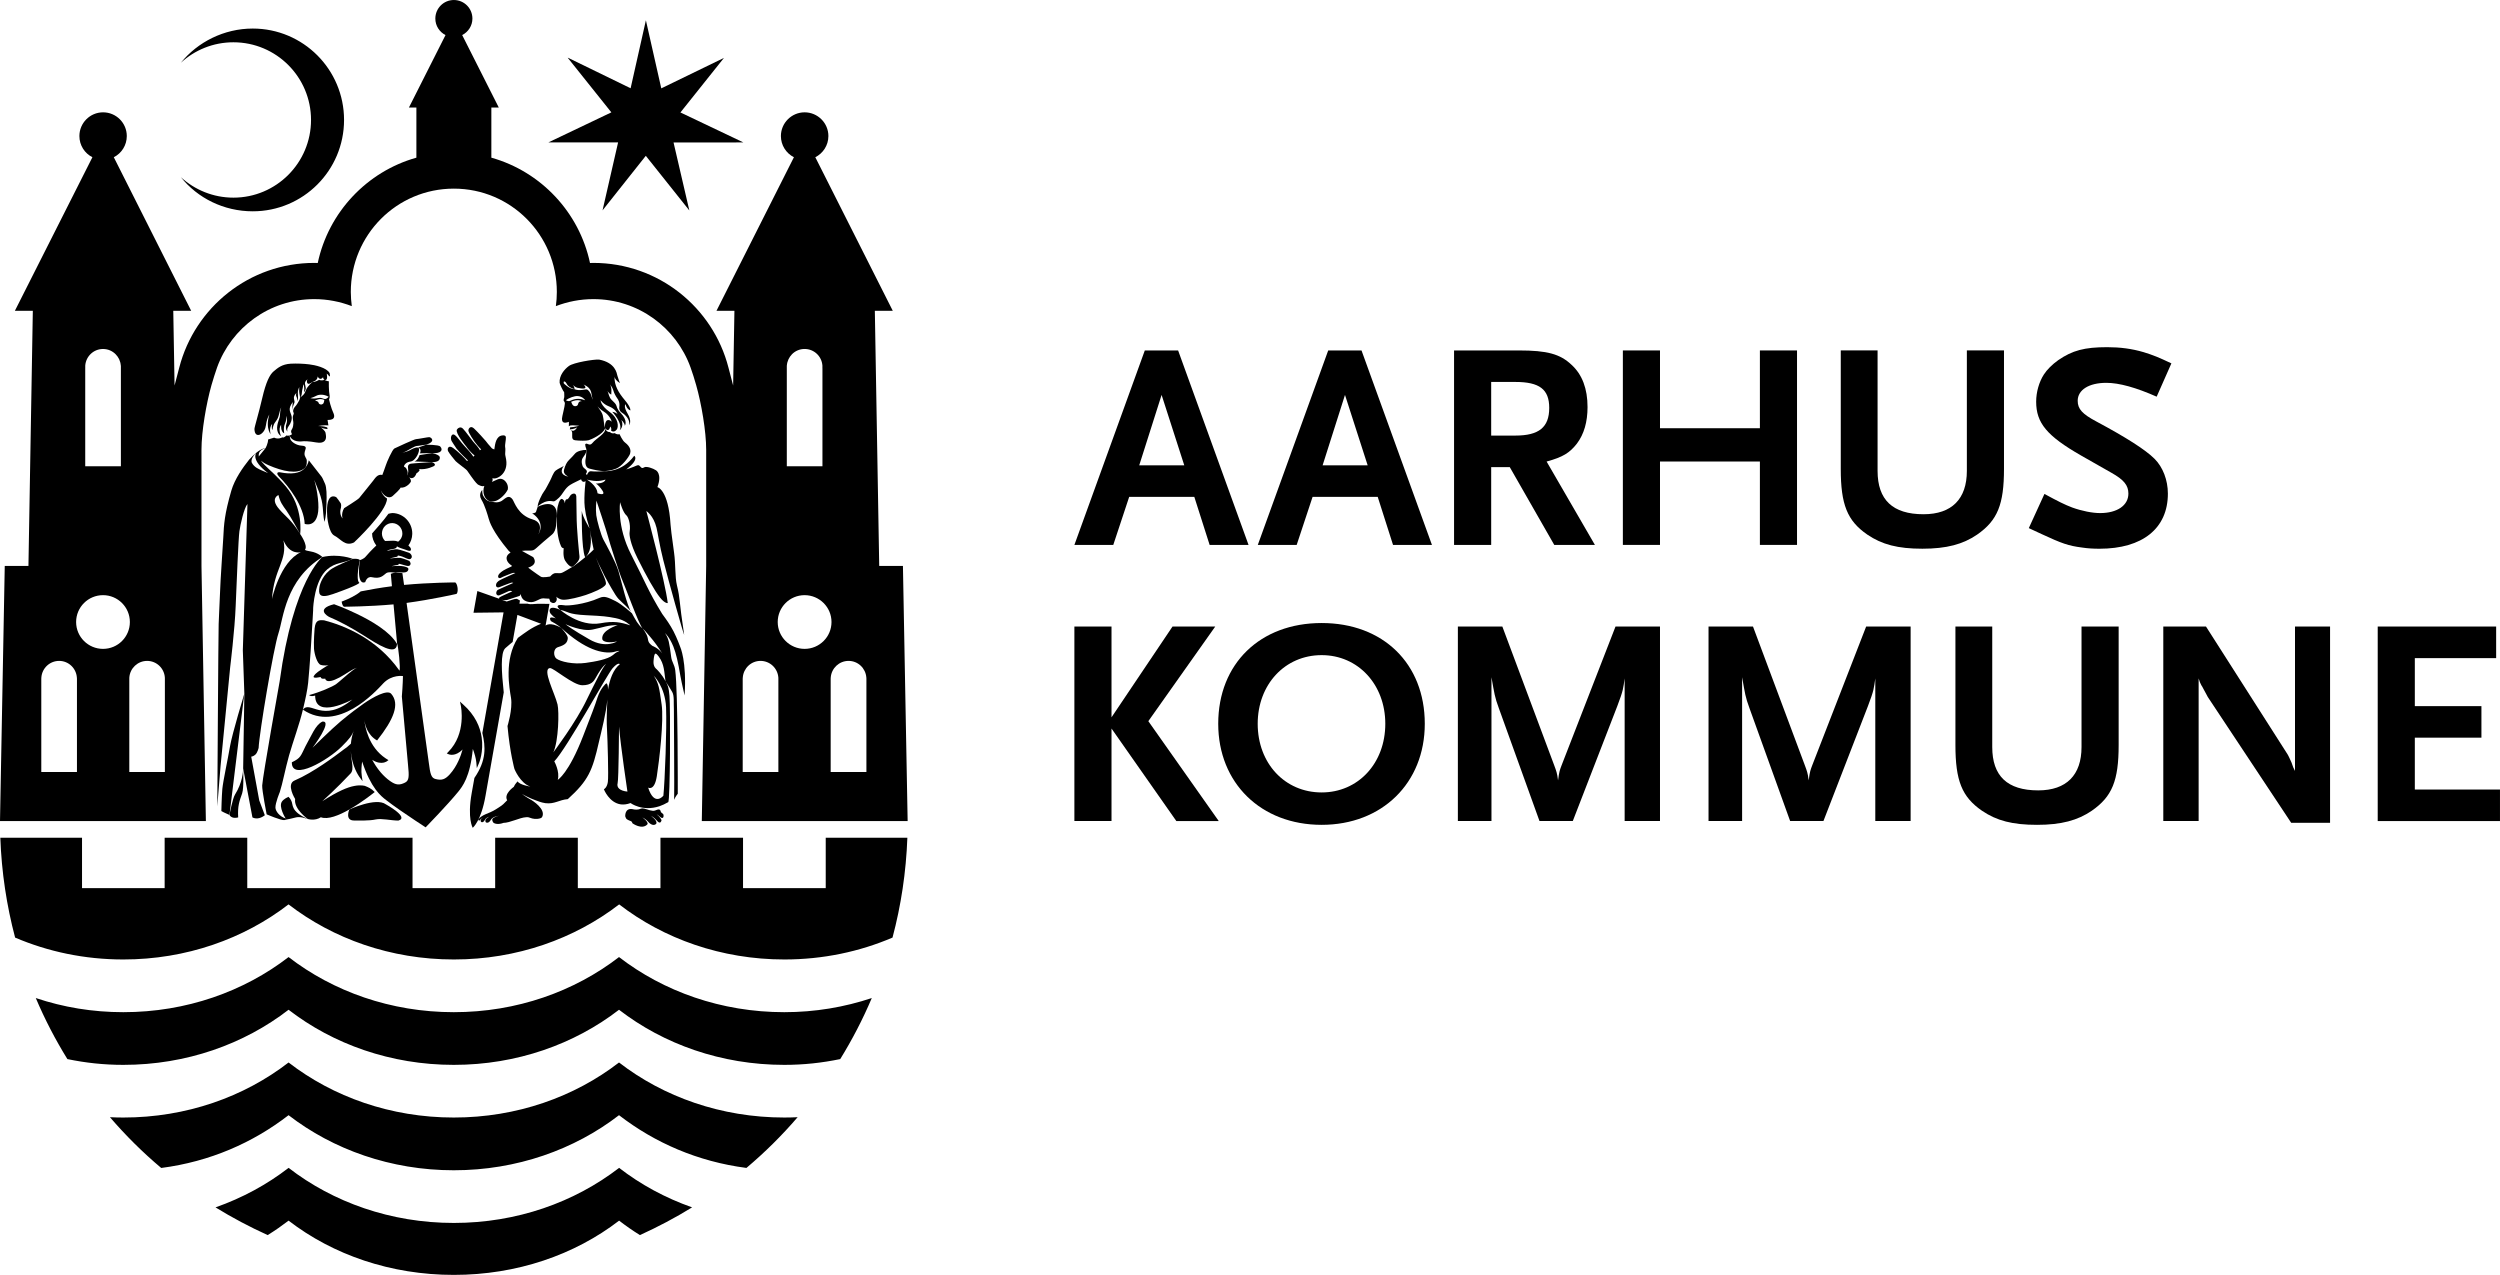 <?xml version="1.0" encoding="UTF-8"?>
<svg xmlns="http://www.w3.org/2000/svg" id="uuid-b4d8ee23-8813-41b9-87a6-ab65c88eec4e" data-name="Layer 1" viewBox="0 0 135.808 69.257">
  <g>
    <g>
      <path d="M15.818,43.487c-.019-.041-.042-.076-.062-.107-.024-.033-.053-.064-.088-.096,0,0-.248.109-.351.258-.202.285.2.92.2.92-.337-.111-.546-.394-.555-.588-.008-.26.236-.842.236-.842.076-.232.156-.564.235-.908.08-.336.155-.682.269-1.086.228-.793.562-1.687.752-2.486.143-.588.25-1.105.285-1.455.086-.857.189-2.469.248-3.527.033-.566.023-.424.023-.471,0-.137.079-1.57.762-2.167.45-.391.874-.325,1.392-.572,0,0-.74-.303-1.651-.101,0,0-1.573,1.237-2.321,6.752,0,0-.919,5.133-.949,5.656-.014.271.242,1.57.242,1.57,0,0,.799.346.967.312.103-.037.244-.045.48-.109.234-.068.38-.084.783.049-.959-.43-.768-.762-.896-1.002"></path>
      <path d="M22.509,25.068l.947.035c.282.01.453-.074.436-.26-.014-.15-.414-.228-.414-.228l-.687.106s-.081.292-.282.347"></path>
      <path d="M31.462,30.071c0-.077-.14-1.243-.14-2.133-.004-.456-.011-.837-.015-.964-.013-.269-.28-.145-.333-.042-.132.242-.189.19-.189.19,0,0-.082-.015-.098.221-.035-.172-.055-.157-.105-.208-.194-.185-.301.462-.301.462,0,0-.018.133-.027.455-.002.067-.006.15-.006.235,0,.33.029.94.231,1.39.038.074.084.101.144.106,0,0-.064.456.08.678.268.416.414.321.414.321.48-.397.348-.545.345-.711"></path>
      <path d="M20.916,28.573c.107-.102.246-.16.395-.158.308.007.552.266.547.576-.003.183-.095.334-.227.435-.055-.018-.1-.026-.111-.035-.05-.029-.333-.011-.598-.003-.006-.007-.014-.011-.02-.017-.102-.108-.157-.252-.155-.4.006-.151.062-.294.17-.397M20.213,28.98c0,.242.088.466.23.654-.242.225-.521.528-.574.598-.104.136-.318.196-.318.196,0,0-.229,1.385.289,1.199,0,0,.082-.331.361-.271.467.102.592-.076.781-.221.126-.096.503-.018.503-.018.294-.064.642.08.701-.187-.002-.037-.011-.066-.011-.066-.234-.195-.901-.101-.901-.101,0,0,.103-.041.245-.061.048-.01.141.002.148-.076,0,0,.058.002.363.094.246.078.262-.045.277-.094-.006-.093-.075-.158-.075-.158,0,0-.323-.134-.477-.161-.151-.023-.574.033-.574.033,0,0,.016-.018.261-.069.089-.02.177-.02.169-.096,0,0,.176.017.412.132.162.08.242.077.287.052.016-.026.055-.06.06-.084v-.055c-.019-.137-.146-.19-.146-.19,0,0-.503-.179-.639-.192-.135-.019-.574.093-.574.093.111-.079.234-.089.376-.114.198-.038.173-.145.173-.145,0,0,.042.062.439.18.109.034.394.18.311-.08-.021-.034-.072-.093-.125-.138.126-.178.206-.394.211-.63.012-.612-.473-1.121-1.076-1.135-.074,0-.144.027-.219.041,0,0,.002,0,.002-.003-.285.403-.637.78-.891,1.074"></path>
      <path d="M20.962,43.694c-.544-.396-1.986.281-1.986.281,0,0-.262.607.27.598.289-.006.785.025,1.178-.06.314-.064.798.059,1.214.064.625-.172-.676-.883-.676-.883"></path>
      <path d="M12.497,40.532c-.116.689-.378,1.891-.419,2.324-.037.434-.053,1.203-.053,1.203.163.098.367.172.441.211l.806-6.584s-.656,2.158-.775,2.846"></path>
      <path d="M22.816,24.626l.662-.011c.473.033.615-.167.437-.36-.093-.102-.766-.095-.766-.095l-.445.155s.225.048.111.311"></path>
      <path d="M47.065,41.938h-1.94v-5.066c0-.025.004-.051.004-.072.041-.502.457-.898.968-.898s.925.396.965.898c0,.021.004.047.004.072v5.066ZM43.709,35.249c-.805,0-1.461-.652-1.461-1.459s.656-1.459,1.461-1.459,1.461.654,1.461,1.459-.654,1.459-1.461,1.459M42.283,41.938h-1.937v-5.066c0-.025.003-.051.005-.072.039-.502.453-.898.962-.898.512,0,.928.396.969.898,0,.021.002.047.002.072v5.066ZM42.742,19.859h.002c.018-.243.123-.455.28-.617.175-.177.418-.285.685-.285.513,0,.932.397.967.902v.151h.002v5.318h-1.936v-5.47ZM8.957,41.938h-1.933v-5.066c0-.025,0-.051.002-.072.038-.502.457-.898.966-.898s.926.396.963.898c.002.021.002.047.002.072v5.066ZM5.596,35.249c-.805,0-1.461-.652-1.461-1.459s.656-1.459,1.461-1.459,1.459.654,1.459,1.459-.651,1.459-1.459,1.459M4.179,41.938h-1.936v-5.066c0-.025,0-.051.004-.072.037-.502.455-.898.965-.898s.924.396.963.898c0,.021.005.047.005.072v5.066ZM4.629,20.011h.002v-.151c.037-.505.455-.902.965-.902.27,0,.509.108.685.285.16.162.265.374.281.617h.005v5.47h-1.937v-5.318ZM47.762,30.742l-.238-13.858h.975l-4.209-8.343c.42-.211.711-.648.711-1.15,0-.709-.58-1.289-1.291-1.289s-1.289.58-1.289,1.289c0,.503.289.939.707,1.15l-4.207,8.343h.975l-.07,4.057-.255-.977c-.842-3.268-3.808-5.682-7.334-5.682-.063,0-.128.002-.186.005-.584-2.759-2.672-4.967-5.359-5.722v-2.723h.404l-1.989-3.937c.33-.168.556-.507.556-.897,0-.557-.451-1.008-1.007-1.008s-1.007.451-1.007,1.008c0,.391.223.729.553.897l-1.988,3.937h.406v2.723c-2.687.755-4.773,2.963-5.359,5.722-.062-.003-.125-.005-.188-.005-3.527,0-6.488,2.413-7.334,5.682l-.256.977-.07-4.057h.973l-4.204-8.343c.419-.211.706-.648.706-1.15,0-.709-.574-1.289-1.289-1.289-.711,0-1.286.58-1.286,1.289,0,.503.287.939.707,1.15L.808,16.884h.975l-.238,13.858H.258l-.258,13.861h11.184l-.239-13.861v-6.31c0-1.002.261-2.511.542-3.507.096-.332.197-.653.305-.961.779-2.167,2.85-3.715,5.279-3.715.721,0,1.41.139,2.04.381-.032-.251-.054-.506-.054-.769,0-3.098,2.494-5.614,5.597-5.614s5.595,2.517,5.595,5.614c0,.263-.018.518-.053.769.631-.242,1.318-.381,2.04-.381,2.431,0,4.501,1.548,5.278,3.715.111.308.21.629.305.961.284.996.543,2.505.543,3.507v6.31l-.238,13.861h11.182l-.256-13.861h-1.287Z"></path>
      <path d="M26.646,27.248c.088.006.217-.009.336-.057.199-.088.484-.342.605-.604.047-.278-.144-.488-.271-.546-.101-.045-.165-.039-.271-.004-.103.033-.33.152-.33.152.073-.072.039-.22.039-.22.17.116.879-.196.74-1.015-.027-.17-.053-.214-.051-.304.004-.138.021-.248,0-.351-.026-.146.054-.419.037-.552-.014-.135-.219-.102-.301-.066-.285.128-.295.589-.326.733,0,0-.041-.01-.09-.035-.064-.024-.072-.073-.144-.143-.036-.032-.172-.196-.228-.275-.059-.077-.465-.522-.645-.689-.175-.158-.293-.011-.302.103-.014.129.334.616.334.616.283.381.363.414.363.414l-.076.059s.033-.045-.362-.473c-.048-.049-.411-.56-.554-.705-.148-.154-.305.002-.331.057-.091.193.5.898.5.898.253.364.465.5.465.5l-.086.075c.051-.044-.456-.575-.456-.575-.207-.214-.371-.484-.527-.603-.205-.147-.273.19-.168.34.039.052.112.194.256.394.137.181.617.639.617.639l-.047.036c-.121-.153-.497-.531-.759-.713-.261-.182-.334.053-.268.181.06.12.342.461.407.537.069.077.58.447.615.501.06.094.2.289.231.329.061.083.244.345.355.434,0,0,.221.145.357.08-.125.352-.006.75.336.854"></path>
      <path d="M33.527,34.841s-.615.408-1.508-.107c-.9-.514-1.223-.764-1.299-.826,0,0,.889.42,1.475.291.586-.121.817-.244,1.36-.238,0,0-.892.268-.838.746.02.182.399.23.81.135M27.246,32.577c.084.033.263.031.316.012,0,0,.447-.15.516-.17.166-.055.164-.029.207-.152.043.279.209.402.478.439.327.045.514-.209.756-.203,0,0,.271.023.318.018.027.096.055.166.055.166.256.205.426-.074.324-.275,0,0,.146.154.372.168.293.014.928-.156,1.239-.26.339-.117.996-.369,1.082-.58.065-.156-.264-.738-.389-1.085-.055-.141-.072-.159-.146-.358.058.151.205.461.381.805.025.055.055.107.08.166.128.238.262.488.39.701.145.256.282.467.371.561.298.316.558.473.731.785-.278-.406-.574-1.773-.731-2.291-.159-.52-.681-1.462-.815-1.707-.135-.248-.357-1.057-.39-1.328-.044-.354.009-.795.009-.795,0,0,.572,1.708.629,1.953.056.247.652,2.1.774,2.36.123.257.897,2.402,1.101,2.63.062.045.242.246.406.445.215.254.432.541.662.908-.22-.297-.531-.404-.531-.404-.242-.18-.228-.287-.25-.404-.05-.277-.287-.545-.287-.545-.115-.09-.215-.215-.309-.355-.092-.144-.179-.308-.267-.467,0,0-.551-.496-.896-.664-.386-.187-.584-.295-.861-.176-.862.385-1.758.426-1.836.414-.779-.125-.297.242-.297.242.428.086.387.24,1.412.289.954.047,1.082.062,1.598.16.513.098.789.391.789.391-.522-.17-.893-.25-1.625-.113-1.129.201-2.174-.726-2.174-.726-.703-.322-.615.111-.517.217.148.164.273.242.273.242-.485-.17-.265.15-.265.15.327.168.547.357.547.357,1.324,1.219,2.267,1.422,2.843,1.326.082-.016.254-.082.33-.062-.215.088-.283.162-.355.223-.284.234-.961.353-1.483.426-.673.092-1.372-.068-1.593-.24-.148-.121-.193-.531.105-.621.403-.121.502-.254.521-.488.013-.162-.367-.562-.367-.562-.61-.344-.84-.117-.84-.117l.209-1.18h-.054l-.422-.004c-.157,0-.123-.006-.301.008-.107.008-.223.023-.34.004-.021-.004-.043-.012-.062-.018l-.451-.002c.011-.062.019-.111.029-.17h0c-.094-.049-.166-.092-.166-.092,0,0-.115.002-.217.039-.121.043-.34.107-.34.107l-.275-.096ZM32.041,28.772c.051.229.119.689.209,1.083-.053.064-.269.255-.463.419.441-.373.301-1.265.254-1.502M31.884,26.054c.583.14.804.051,1.007,0-.051.224-.521.215-.521.215.098.048.271.241.361.388.196.317-.272.139-.272.139-.03-.428-.574-.741-.574-.741M35.939,38.251c-.13-.893-.145-1.104-.423-1.543,0,0,.618.601.667,1.725.047,1.117-.066,4.008-.146,4.791,0,0-.487.617-.828-.439,0,0,.341.211.471-.615.13-.832.391-3.023.26-3.918M33.551,42.548c.061-.23.076-3.076.076-3.076.09,1.068.457,3.531.457,3.531-.428-.045-.594-.228-.533-.455M33.029,37.47c.004-.203-.031-.334-.092-.35-.033.019-.304.26-.475.758-.155.492-.305.865-.781,2.096-.789,2.049-1.382,2.389-1.382,2.389.126-.441-.188-1.004-.188-1.004.715-.762,2.847-4.687,3.166-5.057.319-.361.394-.219.394-.219-.362.289-.549.818-.643,1.387M30.287,38.27c-.142-.605-.858-1.939-.41-1.977.191-.018,1.259.932,1.757.932s.627-.23.72-.393c.368-.668.562-.76.562-.76-.133.158-.249.355-.455.764-.172.348-.379.73-.578,1.154-.575,1.223-1.825,2.881-1.825,2.881.288-.611.32-2.225.229-2.602M25.77,42.267c-.056.307-.115.656-.145.81-.249,1.391.055,1.893.055,1.893,0,0,.461-.367.698-1.76.125-.715.575-3.271.987-5.596-.121-1.107-.187-2.154.086-2.404.166-.152.486-.408.397-.336.157-.883.259-1.471.259-1.471l1.284.482c-.526.207-.868.486-1.26.768-.761,1.182-.455,2.738-.371,3.26.097.613-.191,1.527-.191,1.527.133,1.471.377,2.332.377,2.332,0,0,.306.768.861.957,0,0-.592-.092-.687-.283,0,0-.15.148-.209.299,0,0-.558.379-.359.728-.199.199-.21.234-.46.393-.246.158-.29.193-.713.365-.14.059-.327.174-.384.273-.019.076.039.09.057.062.081-.104.208-.158.208-.158-.178.096-.171.201-.114.246l.027.01c.036.01.101,0,.173-.135.031-.064.099-.121.249-.172-.039.025-.32.141-.199.32.178.078.27-.156.307-.195.125-.125.234-.127.42-.174-.4.115-.44.186-.33.371.09.096.336.109.554.023.363-.004.894-.291,1.226-.307.131-.012.131.002.34.068.121.039.474.039.537-.08.223-.424-.519-.896-.65-.961-.13-.064-.448-.291-.448-.291,0,0,.427.24.784.359.264.104.435.135.491.141.499.064.745-.182,1.217-.219,1.124-1.02,1.338-1.543,1.69-3.102.145-.621.395-1.574.459-2.312-.043.976-.039,1.25-.019,1.607.031.594.092,2.555.047,2.875-.047.32-.216.396-.216.396,0,0,.285.738.929.822.151.016.326,0,.519-.074,0,0,.64.482,1.574.172.147-.051.304-.123.473-.221.109-.064.124-5.1.068-5.768-.037-.453-.08-.578-.215-.793-.17-.365-.488-.666-.488-.666,0,0-.189-.115-.163-.439.042-.51.11-.465.28-.246.311.422.295.818.371,1.351,0,0,.151.205.365.578.121.215.069.605.09.93,0,0,.031,4.486.014,4.926.059-.162.197-.33.197-.33,0,0,.015-5.537-.138-6.713-.04-.303-.183-.443-.218-.703-.105-.793-.133-1.004-.336-1.307,0,0,.234.189.451.723.146.363.264.881.385,1.609.074.41.227,1.053.227,1.053.123-1.863-.24-2.643-.24-2.643-.116-.32-.311-.787-.508-1.102-.205-.342-.414-.604-.467-.684-.787-1.283-.892-1.684-1.689-3.226-.797-1.544-.6-2.842-.6-2.842,0,0,.15.555.35.721.068.054.242.419.168.898-.025.141.019.598.428,1.422.498,1.002.935,1.779,1.228,2.143.27.336.416.293.416.293-.145-1.185-1.164-4.998-1.164-4.998,0,0,.385.231.553.908.058.226.166.971.369,1.766.273,1.09,1.082,3.975,1.133,4.055-.293-1.924-.206-1.924-.393-2.693-.113-.468-.065-1.128-.156-1.774-.139-1.001-.178-1.331-.191-1.522-.113-1.916-.715-2.04-.715-2.04.271-.726-.077-.915-.077-.915-.158-.106-.501-.223-.624-.167-.252.164-.19-.206-.44-.084-.156.076-.549.206-.549.206.739-.569.43-.742.43-.742-.676.928-1.616.835-1.616.835-.283.027-.56.023-.722.005-.115-.014-.183.087-.23.206-.016-.02-.033-.048-.057-.061.058-.083.104-.164-.047-.274-.056-.039-.092-.083-.119-.126,0,0-.123-.262-.014-.455.086-.145.209-.25.209-.447-.203-.013-.498.063-.609.187-.114.122-.19.225-.34.362-.125.126-.203.282-.27.539-.058.236.237.361.237.361,0,0-.605-.08-.245-.588-.058.057-.293.146-.437.255-.144.112-.226.407-.314.563-.09.158-.238.475-.327.577-.088.102-.364.648-.343.832.082-.128.378-.259.378-.259.142-.05.243-.068.382-.05.143.017.143.05.389-.178.239-.225.311-.504.606-.696.187-.12.437-.221.606-.313.012.066.051.117.106.135.048.014.095-.002.135-.034-.022.212-.057.572-.063.916-.002.18,0,.352.019.501.069.596.19.873.263,1.153,0,0-.381-.621-.426-.951,0,0-.027,2.083.185,2.518-.139.114-.266.219-.305.244l-.065.048c-.074.057-.241.178-.241.178-.016.008-.037.019-.059.037-.164.1-.51.305-.584.332-.084.041-.186.021-.334.021-.149,0-.224.094-.316.186,0,0-.396.074-.497.012-.067-.039-.31-.209-.495-.344-.089-.064-.162-.119-.199-.152.182-.055.33-.154.357-.3.014-.09-.023-.178-.079-.262.006,0,.004,0,.009,0l-.628-.348c.458-.051.55.054.753-.126.237-.212.577-.511.873-.753.297-.246.219-.698.276-.995.036-1.094-1.046-.518-1.046-.518l-.092.275c-.018.053-.176.094-.215.068.784.523.344,1.148.344,1.148,0,0,.341-.617-.31-.807-.805-.236-.987-.947-1.095-1.093-.25-.33-.464.065-.669.127-.145.044-.202.058-.524-.006-.213-.022-.328-.189-.393-.303-.07-.122-.057-.324-.057-.324,0,0-.229.219-.043.527.186.309.34.835.389,1.017.051.182.207.701,1.089,1.758,0,0,.043.039.104.097-.11.064-.193.146-.213.252-.027.167.084.338.281.457-.002.014-.008.029-.009.041-.197.086-.399.189-.456.227-.164.109-.256.195-.281.295,0,.143.088.15.266.043.047-.027.426-.168.48-.191.094-.041.191-.012.191-.012,0,0-.717.316-.842.389-.092.05-.223.146-.207.306.015.076.101.107.174.076.074-.035.469-.18.556-.215.175-.064.138-.031.208-.018,0,0-.779.34-.839.375-.058.035-.089.119-.089.187.009.088.089.143.166.111.058-.019.414-.183.516-.228.102-.045.189.014.189.014,0,0-.674.297-.689.324-.01.008-.035.047-.025.074l-1.181-.418-.21,1.18,1.633-.02s-.645,3.686-1.152,6.551c.175.748.236,1.473-.434,2.447"></path>
      <path d="M19.779,31.907c.009-.014.019-.035.025-.047-.007.012-.017.033-.025.047"></path>
      <path d="M17.774,28.042s.069.893.386,1.053c.355.179.584.609,1.072.372,0,0,1.791-1.677,1.792-2.385-.241-.152-.321-.404-.337-.441.148.31.447.476.639.307.441-.389.437-.463.437-.463.273.052.572-.271.561-.353-.009-.091-.054-.173-.113-.214.291.2.41-.203.41-.203.14-.082.179-.182.179-.182l-.048-.051c.443.051.832-.17.832-.17.045-.04.049-.073.033-.104-.033-.065-.16-.104-.16-.104,0,0-1.078.068-1.145.085-.235.057-.125.272-.132.41-.01.174-.072.232-.072.232.068-.152.044-.207-.023-.356-.062-.137-.172-.086-.131-.177.043-.096.123-.194.365-.229.189-.023.432-.376.446-.638.002-.069-.02-.103-.06-.116-.119-.04-.367.102-.463.155-.084.055-.459.144-.459.144,0,0,.148-.03.309-.118.156-.088.458-.269.547-.269.088,0,.411-.068.512-.068.538-.178.283-.403.164-.412-.056-.004-.629.108-.71.108-.101,0-1.059.45-1.179.507-.118.061-.424.767-.463.902-.041.134-.194.536-.194.536-.269-.064-.405.2-.515.334-.129.149-.651.823-.742.921-.092.102-.821.553-.821.553-.192.34-.065.593-.083.558,0,0-.167-.184-.113-.476,0,0,.071-.2.018-.344-.047-.068-.116-.168-.139-.202-.045-.061-.086-.109-.106-.134,0,0-.595-.379-.492,1.03"></path>
      <path d="M21.23,31.171c.018.203.037.429.061.675-.623.078-1.222.187-1.695.281-.244.211-.635.404-1.041.557l.004-.002c.025.16.084.283.145.277,0,0,1.309-.004,2.674-.127.06.652.127,1.381.194,2.127v-.004c.067.158.196,1.361.128,1.475.003,0,.003-.008.003-.008,0,.006,0,.008.002.012-.002,0-.002-.002-.005-.004-1.241-1.766-3.046-2.461-4.091-2.732-.289-.021-.466-.025-.518.445,0,0-.059.717-.033,1.098.023.297.172.814.365.877.193.062.426.018.426.018-.057.014-.234.127-.347.203-.11.076-.354.215-.452.385-.099.17.366.051.366.051.02.141.252.09.252.09,0,0,.02.342.77-.059.424-.226.632-.43.957-.531-.107.035-.309.191-.444.305-.253.203-.424.375-.663.562-.22.172-.952.473-1.496.617.1.107.328.025.328.025-.003,1.324,2.021.217,2.021.217-1.633,1.33-2.282.014-2.685.551,1.892,1.283,3.946-.978,4.356-1.422.473-.504,1.078-.404,1.078-.404,0,0-.008.498-.062,1.131,0-.004.002-.014.002-.018.171,1.912.314,3.488.335,3.709.063.625.063.853-.161.965-.309.154-.5.135-.81-.082-.194-.137-.36-.297-.506-.465-.002,0-.004.006-.004.006l.004-.006c-.213-.248-.367-.502-.469-.691.266.172.477.182.613.154.016-.004.049-.012.049-.012.08-.024.127-.053.131-.059l.092-.066-.096-.059c-.018-.012-.033-.023-.051-.033,0,.002-.002.002-.002.002v-.002c-.941-.629-1.128-1.721-1.165-2.107.032.268.163.83.694,1.131.912-1.152,1.246-1.986.768-2.535-.215-.248-.994.186-1.478.521-.353.248-.704.51-1.256.965-.498.414-1.539,1.443-1.539,1.443,0,0,1.132-1.49.531-1.418-.379.184-.59.764-.912,1.332-.264.529-.25.644-.744.877-.024,1.058,1.981-.127,2.707-.852.431-.432.562-.59.686-.941l-.038.101c-.083.236-.128.465-.148.682-.275.24-.164.16-.401.324-.013.012-.042.033-.088.068-.341.256-1.529,1.16-2.572,1.609-.469.201.033,1.004.033,1.004-.087.539.683,1.084.683,1.084,0,0,.379.127.715-.092.377.143.981-.101,1.547-.422.725-.412,1.379-.949,1.379-.949-.204-.207-.359-.26-.528-.33,0,0-.213-.072-.581,0-.372.07-.887.279-1.742.832,0,0,.812-.728,1.543-1.514.213-.232.01-.728.01-1.217.045.826.449,1.385.455,1.395l.181.246-.044-.303c-.036-.24-.01-.541.021-.764.242.727.495,1.193.723,1.504h.002v.004c.228.31.431.471.576.582.438.342,1.113.799,1.58,1.109v.002h.002c.299.197.512.336.517.34l.053.033.042-.047c.013-.012,1.145-1.178,1.72-1.881.232-.287.652-.805.799-2.332.08.211.17.496.191.742l.014.17c-.002.021-.004.031-.008.051l.008-.053.013.133.12-.281c.005-.01.257-.613.141-1.396-.081-.553-.344-1.193-1.006-1.783l-.173-.156.05.23c0,.014.316,1.504-.687,2.508l-.078.08.103.045c.014.008.362.148.755-.262-.093.346-.293.904-.69,1.346-.254.281-.435.346-.773.262-.244-.055-.294-.279-.373-.898-.052-.412-.752-5.422-1.206-8.67,1.384-.185,2.695-.486,2.695-.486.063-.01.096-.154.077-.324-.021-.174-.086-.309-.148-.303,0,0-1.365.004-2.76.135-.033-.234-.064-.449-.092-.644.05.002.102.006.144.002-.14.008-.338-.014-.513-.014-.11,0-.18.021-.256.053"></path>
      <path d="M13.156,43.091c.102-.291.051-1.346.051-1.346,0,.168-.035.768-.437,1.412-.143.227-.303,1.113-.303,1.113,0,0,.1.234.472.135-.037-.625.065-.877.218-1.314"></path>
      <path d="M19.163,30.359s-.823.343-1.101.515c-.504.303-.684.839-.709,1.019-.043.326-.074.664.734.379,1.455-.51,1.435-.613,1.435-.613-.22-.158.028-1.23.028-1.23-.069-.102-.388-.069-.388-.069"></path>
    </g>
    <polygon points="29.787 7.737 33.572 7.735 33.576 7.741 32.734 11.419 32.727 11.435 32.73 11.429 32.729 11.437 32.738 11.419 35.078 8.469 35.086 8.469 37.447 11.433 36.59 7.744 36.595 7.741 40.383 7.737 36.963 6.109 39.328 3.145 35.923 4.8 35.087 1.102 34.257 4.795 30.852 3.136 30.845 3.143 33.208 6.101 33.208 6.105 29.787 7.737"></polygon>
    <g>
      <path d="M33.627,57.718c-2.418,1.867-5.549,2.99-8.975,2.99s-6.557-1.123-8.976-2.99c-2.417,1.867-5.55,2.99-8.976,2.99-.26,0-.469-.006-.727-.018.852.992,1.781,1.914,2.785,2.758,2.647-.344,4.976-1.367,6.918-2.867,2.419,1.865,5.554,2.992,8.976,2.992s6.557-1.127,8.975-2.992c1.945,1.5,4.277,2.521,6.922,2.865,1-.844,1.93-1.764,2.781-2.756-.256.012-.463.018-.725.018-3.426,0-6.56-1.123-8.978-2.99"></path>
      <path d="M43.333,60.69l.013-.016c-.006.006-.012.012-.016.016h.003Z"></path>
      <path d="M17.635,21.674c-.117-.017-.176-.086-.336-.053-.16.029-.301.044-.439.007,0,0,.168-.044.269-.102.1-.061.363-.168.725.025,0,0-.103.14-.219.123M17.54,21.94c-.058.035-.099.053-.176.013-.097-.045,0-.147-.248-.184,0,0,.041-.04.163-.07.193-.058.339.028.339.028,0,0-.015.176-.078.213M17.333,20.636s-.217.132-.354.114c0,0-.278.212-.364.456-.047.129-.077.184-.149.255-.08.085-.168.126-.168.126,0,.053-.015.103-.041.159-.057.108-.142.256-.217.331-.117.119-.13.259-.107.306.062.087,0,.123-.024.236-.022.086.032.286.028.373-.014.232-.047.266-.103.367-.061.106.032.225.032.225-.026.027-.091.062-.136.072.156.381.596.335.779.312.066-.008.27.012.391.024.143.016.414.08.539.054.375-.069.257-.425.244-.539-.027-.118-.24-.28-.24-.28,0,0,.184.078.35.081l-.02-.091s-.055-.018-.146-.042c-.107-.024-.346-.032-.346-.032,0,0,.334-.064.559-.034l-.047-.295c.463.01.373-.26.307-.405-.039-.082-.109-.265-.158-.446-.034-.135-.067-.242-.067-.261,0-.013.048-.112.033-.188-.058-.298-.045-.802-.045-.802-.109,0-.24-.077-.24-.077,0,0-.146.064-.287,0"></path>
      <path d="M33.627,51.991c-2.418,1.865-5.549,2.994-8.975,2.994s-6.557-1.129-8.976-2.994c-2.417,1.865-5.55,2.994-8.976,2.994-1.68,0-3.267-.269-4.754-.768h-.002c.489,1.154,1.065,2.262,1.717,3.316.988.205,1.982.314,3.039.314,3.426,0,6.559-1.127,8.976-2.994,2.419,1.867,5.554,2.994,8.976,2.994s6.557-1.127,8.975-2.994c2.419,1.867,5.553,2.994,8.978,2.994,1.057,0,2.047-.109,3.039-.314.651-1.055,1.226-2.162,1.715-3.316-1.488.494-3.074.768-4.754.768-3.426,0-6.56-1.129-8.978-2.994"></path>
      <path d="M14.437,23.148c.013-.101.019-.126.039-.221.047-.231.156-.413.156-.413-.248.836.142,1.132.076,1.086,0,0-.125-.328.078-.581,0,0-.058.267.016.34,0,0,.01-.247.155-.435.122-.162.158-.248.196-.406.048-.212.074-.302.125-.385,0,0-.053.117-.066.354-.005.143-.009.159-.05.274-.085.238-.243.694.108.936,0,0-.185-.382.003-.624,0,0-.042.382.168.464,0,0-.069-.291.042-.528.076-.159.076-.348.078-.416,0,0,.068.257,0,.428-.059.139-.041.334.061.431,0,0-.072-.122.055-.296.129-.172.203-.379.16-.559-.058-.245-.227-.359.071-.759,0,0-.05.294-.005.463-.01-.047-.014-.112.01-.202.059-.237.125-.171.059-.43-.043-.164.131-.324.131-.324,0,0-.02.026-.023.118,0,.042.033.103.049.145.02.055.026.174.026.174.051-.083.032-.28.026-.418-.012-.176.08-.347.08-.347,0,0-.018.066-.008.251.006.124.043.224.043.317,0,0,.092-.022.104-.264.014-.205.081-.282.063-.449.114.135.047.445.047.445.16-.198.084-.294.058-.459-.025-.151.147-.257.147-.257-.072.07-.049.239.039.248.08.009.223-.101.223-.101,0,0,.279-.063.279-.302,0,0,.116.269.295.046,0,0,.002.09.067.142.231.076.129-.338.129-.338,0,0,.058.034.104.102.121.166.055-.133.055-.133-.164-.298-.807-.438-1.113-.473-.304-.036-.648-.053-.996-.036-.481.028-.709.23-.932.417-.213.178-.414.572-.618,1.447-.202.877-.425,1.574-.425,1.687.016.592.564.266.613-.161"></path>
      <path d="M19.354,33.333c-.664-.318-1.206-.51-1.206-.51-1.001.248-.376.644-.237.705.457.187,1.138.543,1.854.998.735.469,1.774,1.148,1.802.459-.363-.654-1.373-1.254-2.213-1.652"></path>
      <path d="M12.68,10.737c-1.103,0-2.104-.426-2.855-1.113.909,1.139,2.333,1.855,3.905,1.855,2.741,0,4.96-2.221,4.96-4.963s-2.219-4.965-4.96-4.965c-1.559,0-2.996.732-3.905,1.859.751-.69,1.752-1.113,2.855-1.113,2.328,0,4.216,1.889,4.216,4.219s-1.888,4.221-4.216,4.221"></path>
      <path d="M14.562,25.702s-.134-.056-.341-.147c-.172-.079-.406-.165-.543-.419-.077-.193.143-.446.244-.528,0,0-.328.362.64,1.095M15.396,29.351c.345.822.947.646.947.646-1.145.534-1.569,2.545-1.569,2.545.104-1.652.856-2.103.622-3.191M14.057,24.792c-.04-.313.228-.395.365-.45,0,0-.201.005-.515.266-.101.082-.272.241-.374.362-.338.425-.781,1.046-.967,1.685-.37,1.28-.402,1.818-.437,2.559-.021.47-.152,2.143-.187,3.211-.023.703-.059,1.152-.064,1.484-.015.328-.074,9.896-.074,9.896l.179-2.207.52-5.344s.25-2.039.299-3.322c.051-1.277.152-3.719.203-4.07.049-.356.25-1.265.437-1.483l-.251,7.95s.064,1.732.083,2.357c0,0-.065,3.887-.065,4.059l.504,2.66c.151.078.389.1.674-.117l-.305-.809-.435-2.373s.131-.016.234-.121c.105-.1.168-.351.168-.351.033-.809.809-5.424,1.078-6.232.269-.809.371-2.896,2.387-4.143,0,0-.233-.234-.637-.302-.404-.068-.301-.104-.301-.104.152-.246-.271-.842-.271-.842-.483-.785-.76-.913-1.144-1.358-.505-.581-.034-.761-.034-.761.088.392.234.571.436.851.203.281.742,1.268.742,1.268,0,0,.205-1.424-.785-2.594-.242-.285-.476-.521-.684-.718-.088-.081-.168-.159-.244-.228-.113-.104-.342-.335-.358-.363-.028-.03-.026-.052-.045-.081.082.081.209.165.399.246.785.341,1.565.502,1.957.163.131-.091.142-.408.102-.496-.062-.142-.165-.205-.062-.5.035-.1.071-.215-.195-.229-.309-.017-.543-.213-.598-.308-.033-.053-.06-.246-.06-.246,0,0-.111.025-.179,0,0,0-.119.152-.219.1,0,0-.211.133-.443.017l-.327.1c0,.221-.14.471-.14.471,0,0-.265.335-.365.45"></path>
      <path d="M24.653,66.434c-3.423,0-6.558-1.125-8.976-2.992-1.17.904-2.509,1.633-3.967,2.146h-.003c.907.559,1.854,1.061,2.835,1.506.394-.244.775-.51,1.135-.785,2.418,1.861,5.553,2.947,8.976,2.947s6.558-1.086,8.979-2.947c.358.275.735.541,1.131.785.978-.445,1.926-.945,2.834-1.506-1.459-.514-2.799-1.242-3.965-2.146-2.422,1.867-5.555,2.992-8.979,2.992"></path>
      <path d="M31.876,21.157c-.079-.022-.386.097-.667-.013-.277,0-.582-.317-.582-.317-.019-.095-.006-.114.053-.099.059.019.096.114.141.179.045.066.17.171.389.237,0-.143-.096-.238-.096-.238,0,0,.123.128.244.158.728.162.344-.175.344-.175.531.237.375.521.51.828-.064-.096-.081-.236-.135-.346-.098-.193-.2-.215-.2-.215M30.916,21.791c-.102.003-.176-.052-.176-.052.174-.13.468-.232.629-.225.295.014.42.23.42.23-.504-.196-.769.039-.873.046M31.457,21.84c-.081.081-.02.212-.207.226-.165.013-.219-.242-.219-.242,0,0,.201-.095.367-.086.154.009.197.059.197.059,0,0-.078-.016-.139.044M32.873,23.268c-.062-.148-.074-.5-.133-.724-.031-.12-.157-.299-.279-.468,0,0,.126.156.365.302.217.132.394.411.399.537,0,0-.065-.115-.213-.093-.108.013-.173.24-.14.445.22.258.275-.095.275-.095,0,0,.098.078.047.214,0,0,.139.153.306-.047.108-.131.12-.602-.384-.962-.502-.363-.488-.638-.488-.638,0,0,.148.218.434.328.281.112.416.261.496.45,0,0-.049-.109-.299-.147,0,0,.59.619.409,1.004,0,0,.247-.207.088-.557,0,0,.186.158.186.312,0,0,.194-.262-.227-.698-.22-.231-.198-.347-.245-.433-.046-.088-.101-.134-.245-.277-.141-.141-.149-.301-.227-.497,0,0,.048.126.205.214,0,0,.06-.394-.078-.565,0,0,.15.166.189.322.039.155.141.337.211.432.071.095.152.237.119.487-.033.256.196.326.252.381.055.054.33.267.291.599,0,0,.15-.224-.086-.614-.234-.394-.137-.487-.119-.528,0,0,.047.259.26.346,0,0,.054-.143-.291-.552-.346-.409-.582-.803-.568-1.282,0,0,.018.181.295.344,0,0-.098-.241-.136-.392-.039-.15-.109-.715-.999-.883-.293-.019-1.381.162-1.633.345-.25.182-.539.524-.508.918.006.072.198.474.246.509.004.047.004.093.006.139.002.064.002.114,0,.126-.006.052-.065.177-.012.224.028.025.045.074.045.127,0,.148-.158.717-.158.822,0,.106.024.24.211.217.069-.013.125-.028.164-.047.006.059.002.199-.004.248.068-.067.152-.056.228-.056.126,0,.347.023.347.023,0,0-.184.041-.313.067-.125.023-.182.012-.182.012l-.025.121s.273-.019.398-.116c0,0-.068.135-.166.175-.123.05-.182-.048-.232-.059,0,0,.121.04.13.187.015.152-.067.382.173.403.123.014.268.022.402.023.131,0,.252-.007.322-.028.133-.039.784-.321.891-.647"></path>
      <path d="M44.854,48.247h-4.49v-2.74h-4.486v2.74h-4.489v-2.74h-4.49v2.74h-4.489v-2.74h-4.487v2.74h-4.491v-2.74h-4.488v2.74h-4.488v-2.74H.018c.066,1.869.342,3.687.803,5.426,1.789.764,3.771,1.189,5.879,1.189,3.422,0,6.555-1.127,8.974-2.992,2.421,1.865,5.553,2.992,8.977,2.992h.008c3.424,0,6.553-1.127,8.976-2.992,2.418,1.865,5.551,2.992,8.976,2.992,2.102,0,4.088-.426,5.873-1.189.463-1.738.738-3.557.807-5.426h-4.435v2.74Z"></path>
      <path d="M15.25,25.662c-.273-.053-.191.127-.101.217.537.538,1.367,1.621,1.402,2.58,0,0,.625.233.734-.675.064-.545-.123-1.463-.221-1.714,0,0,.068.133.266.643.273.723.171.978.29,1.638.05-.137.072-.307.089-.477.008-.165.02-.339.025-.488.023-.492.006-.919-.076-1.102-.1-.234-.154-.348-.199-.402-.044-.059-.685-.877-.685-.877-.036.191-.12.332-.23.432-.244.299-.766.329-1.293.227"></path>
      <path d="M32.016,25.455c.231.063.541.131.819.142.293-.028.59-.092.769-.212.141-.093.303-.255.438-.434.062-.076.112-.159.157-.239.017-.028.021-.055.033-.084.033-.119.045-.343-.285-.594-.131-.094-.281-.425-.293-.449h0c-.137.045-.258-.056-.258-.056-.175.052-.26-.06-.26-.06-.063.017-.201-.017-.264-.201.072.273-.486.539-.689.796-.172.216-.287-.055-.393.069,0,.168.071.222.065.311,0,0-.006.286-.023.371-.038.178-.1.568.184.639"></path>
      <path d="M35.904,44.12c-.041-.193-.121-.17-.32-.09-.145.062-.418-.066-.584-.103-.16-.037-.183.016-.323.045-.14.031-.339-.021-.339-.021-.406-.053-.373.396-.373.396.015.053.041.1.068.142.098.074.187.092.25.123.055.029.047.062.076.113,0,0,.521.377.814.051.068-.148-.316-.392-.275-.371,0,0,.196.094.314.236.119.143.308.24.432.113.111-.17-.298-.445-.298-.445,0,0,.192.096.31.24.125.154.232.205.282.004-.075-.178-.268-.32-.268-.32,0,0,.089.047.185.139.118.111.217.078.187-.121-.027-.051-.139-.131-.139-.131"></path>
    </g>
  </g>
  <g>
    <path d="M65.711,29.601l-.832-2.609h-3.538l-.864,2.609h-2.112l3.825-10.564h1.809l3.826,10.564h-2.113ZM63.102,21.453l-1.216,3.826h2.448l-1.232-3.826Z"></path>
    <path d="M75.674,29.601l-.832-2.609h-3.538l-.864,2.609h-2.112l3.825-10.564h1.809l3.826,10.564h-2.113ZM73.064,21.453l-1.216,3.826h2.448l-1.232-3.826Z"></path>
    <path d="M84.432,29.601l-2.417-4.226h-1.009v4.226h-2.017v-10.564h3.522c1.537,0,2.241.192,2.865.785.576.528.864,1.296.864,2.289,0,.816-.192,1.473-.576,1.985-.4.512-.769.736-1.648.977l2.625,4.53h-2.209ZM82.318,20.749h-1.312v2.913h1.312c1.281,0,1.841-.448,1.841-1.504,0-1.009-.528-1.409-1.841-1.409Z"></path>
    <path d="M95.603,29.601v-4.53h-5.427v4.53h-2.017v-10.564h2.017v4.226h5.427v-4.226h2.017v10.564h-2.017Z"></path>
    <path d="M107.406,29.04c-.768.528-1.664.768-2.977.768-1.329,0-2.193-.224-2.993-.768-1.089-.752-1.44-1.633-1.44-3.57v-6.435h2v6.547c0,1.568.816,2.353,2.497,2.353,1.537,0,2.353-.833,2.353-2.353v-6.547h2.017v6.435c0,1.937-.352,2.801-1.457,3.57Z"></path>
    <path d="M117.157,21.549c-1.121-.496-2.033-.752-2.737-.752-.944,0-1.553.384-1.553.976,0,.448.256.72,1.009,1.121,1.616.864,2.673,1.537,3.169,2.033.448.448.721,1.152.721,1.889,0,1.889-1.377,2.993-3.714,2.993-.32,0-.641-.016-.944-.064-.752-.096-1.104-.224-2.209-.736-.145-.064-.384-.176-.688-.32l.849-1.857c.769.416,1.088.576,1.505.736.528.192,1.104.304,1.52.304.928,0,1.536-.417,1.536-1.057,0-.448-.24-.752-.928-1.136l-1.633-.929c-1.873-1.072-2.449-1.776-2.449-2.929,0-.528.16-1.072.416-1.473.176-.272.448-.544.784-.784.768-.528,1.425-.704,2.657-.704.704,0,1.329.08,1.985.272.512.16.8.272,1.504.608l-.8,1.809Z"></path>
    <path d="M63.902,44.601l-3.521-5.025v5.025h-2.017v-10.564h2.017v4.93l3.313-4.93h2.321l-3.634,5.139,3.825,5.426h-2.305Z"></path>
    <path d="M71.796,44.808c-3.297,0-5.618-2.271-5.618-5.49,0-3.264,2.273-5.473,5.618-5.473s5.603,2.209,5.603,5.473c0,3.219-2.321,5.49-5.603,5.49ZM71.796,35.589c-2.001,0-3.474,1.6-3.474,3.729,0,2.146,1.473,3.73,3.474,3.73,1.985,0,3.458-1.584,3.458-3.73,0-2.129-1.473-3.729-3.458-3.729Z"></path>
    <path d="M88.256,44.601v-7.748c-.08.545-.064.625-.4,1.506l-2.417,6.242h-1.809l-2.209-6.131c-.225-.607-.24-.783-.4-1.68v7.811h-1.825v-10.564h2.417l2.817,7.539c.112.305.16.416.208.816.064-.496.097-.561.192-.816l2.929-7.539h2.417v10.564h-1.92Z"></path>
    <path d="M101.872,44.601v-7.748c-.08.545-.064.625-.4,1.506l-2.417,6.242h-1.809l-2.209-6.131c-.225-.607-.24-.783-.4-1.68v7.811h-1.824v-10.564h2.416l2.817,7.539c.112.305.16.416.208.816.064-.496.097-.561.192-.816l2.929-7.539h2.417v10.564h-1.92Z"></path>
    <path d="M113.635,44.04c-.768.527-1.664.768-2.977.768-1.329,0-2.193-.223-2.993-.768-1.089-.752-1.44-1.633-1.44-3.57v-6.434h2v6.547c0,1.568.816,2.353,2.497,2.353,1.537,0,2.353-.834,2.353-2.353v-6.547h2.017v6.434c0,1.937-.353,2.803-1.457,3.57Z"></path>
    <path d="M124.464,44.696l-4.53-6.834c-.031-.049-.096-.193-.224-.416-.064-.129-.112-.209-.128-.225-.064-.129-.096-.193-.145-.369v7.748h-1.92v-10.564h2.32l4.434,6.947c.017.031.064.111.112.223.048.113.08.178.096.209l.097.271.096.193v-7.844h1.905v10.66h-2.113Z"></path>
    <path d="M129.165,44.601v-10.564h6.434v1.713h-4.418v2.609h3.618v1.713h-3.618v2.816h4.626v1.713h-6.643Z"></path>
  </g>
</svg>
